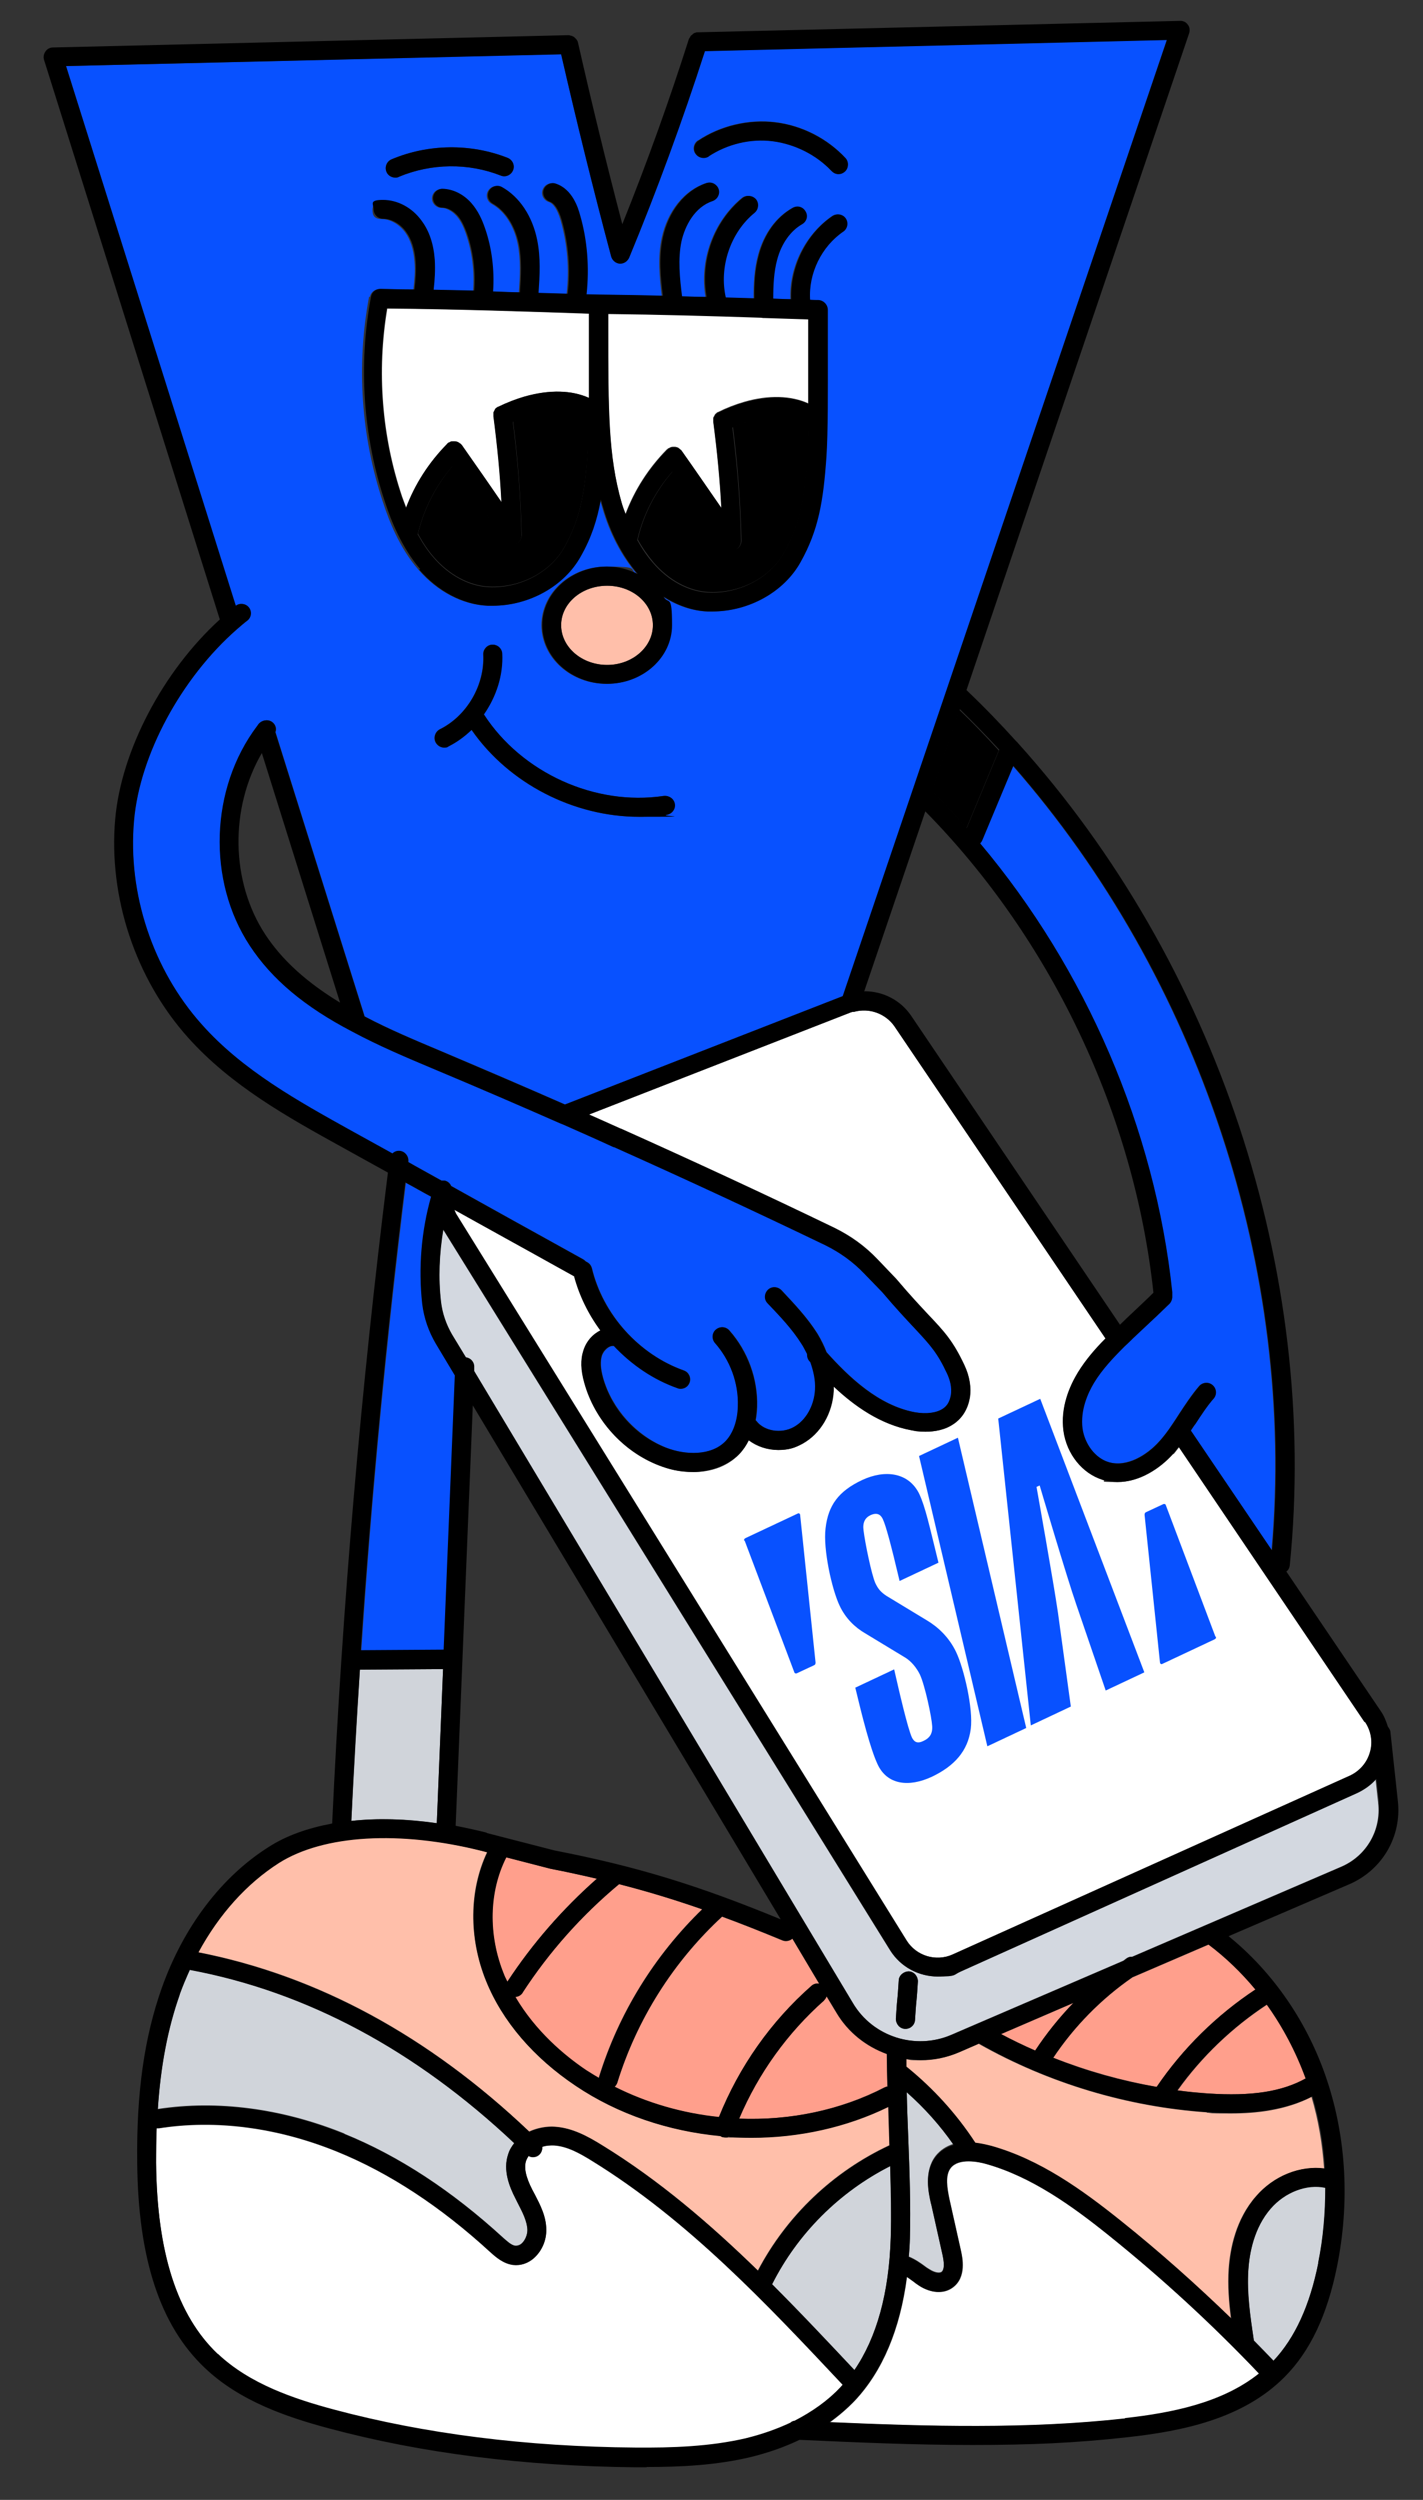 <?xml version="1.0" encoding="UTF-8"?>
<svg id="Layer_1" data-name="Layer 1" xmlns="http://www.w3.org/2000/svg" version="1.1" viewBox="0 0 497.8 874.1">
  <rect x="0" y="0" width="497.8" height="874.1" fill="#333333" stroke="none"/>
  <defs>
    <style>
      .cls-1 {
        fill: #ffbfaa;
      }

      .cls-1, .cls-2, .cls-3, .cls-4, .cls-5, .cls-6, .cls-7 {
        stroke-width: 0px;
      }

      .cls-2 {
        fill: #d0d4da;
      }

      .cls-3 {
        fill: #000;
      }

      .cls-4 {
        fill: #d3d8e0;
      }

      .cls-5 {
        fill: #fff;
      }

      .cls-6 {
        fill: #ff9f8c;
      }

      .cls-7 {
        fill: #0851ff;
      }
    </style>
  </defs>
  <path class="cls-6" d="M205.1,723.9c1.4,1,2.9,1.8,4.4,2.7,0,0,0-.2,0-.3,6.9-22.3,19.4-42.5,36.1-58.7-9.9-3.5-19.3-6.3-29.1-8.8-13.1,10.9-24.5,23.7-33.8,38-.6.9-1.6,1.4-2.6,1.5,7,11.9,17,20.4,24.9,25.7h0Z"/>
  <path class="cls-5" d="M261.1,852.6c5.5-1.3,10.7-3.1,15.4-5.4.4-.4.9-.6,1.5-.7,6.3-3.2,11.7-7.1,16-11.7.3-.3.5-.6.8-.9,0,0,0,0,0,0-26.6-28.3-54.1-57.6-87.7-78.3-4.2-2.6-8.6-5.1-13.3-5.4-1.3,0-2.8,0-4.1.5,0,.9-.2,1.9-.9,2.6-.6.7-1.5,1-2.4,1s-1-.2-1.5-.4c-.3.5-.6,1-.8,1.5-.9,2.5-.2,5.8,2.1,10.3l.8,1.5c1.9,3.6,4.1,7.8,4.1,12.5,0,3.6-1.5,7.3-4.2,9.8-2.1,1.9-4.8,2.8-7.4,2.5-3.5-.5-6.1-2.8-8-4.5-17.3-15.9-35.3-27.7-53.5-35.1-20.9-8.5-42.5-11.3-62.4-8.2-.3,0-.5,0-.8,0-.1,3.9-.2,7.8-.2,12,.3,31.6,7.4,53.5,21.6,67,11.1,10.6,26.8,15.8,40.6,19.5,31.8,8.5,67.3,13,105.5,13.3,12.6.1,26-.2,38.8-3.3h0Z"/>
  <path class="cls-2" d="M120.5,746.1c19,7.7,37.6,19.9,55.5,36.3,1.4,1.2,2.9,2.7,4.3,2.8.7,0,1.5-.2,2.2-.8,1.2-1.1,2-3,2-4.7,0-3.1-1.7-6.2-3.4-9.5l-.8-1.6c-2-3.9-4.5-9.8-2.5-15.5.5-1.4,1.3-2.7,2.1-3.8-34.6-32.6-72.8-53-113.5-60.6-1.2,2.8-2.4,5.6-3.5,8.5-4.2,11.8-6.7,24.9-7.7,40.2,20.9-3.2,43.5-.2,65.3,8.6h0Z"/>
  <path class="cls-2" d="M333.6,749.8c-4.8-6.7-10.2-12.9-16.4-18.4.1,5.1.3,10.2.5,15.2.5,12.8.9,24.8.6,35.9,0,2.2-.2,4.3-.4,6.5,2,.8,3.8,2,5.3,3.1.6.5,1.2.9,1.9,1.3,1.7,1.1,3.5,1.5,4.3.9.5-.4,1.3-1.7.3-6.1l-4-17.9c-.9-3.9-2.5-11.2,1.6-16.5,1.6-2,3.7-3.4,6.3-4.2h0Z"/>
  <path class="cls-1" d="M194.1,743.6c6.2.4,11.7,3.5,16.4,6.4,20.1,12.3,37.9,27.6,54.6,43.9,10.1-19.2,26.3-34.6,46-43.8,0-1.1,0-2.1-.1-3.2-.1-3.4-.2-6.8-.3-10.3-14.8,7.2-31.3,10.8-47.9,10.8s-5.3,0-8-.3c-.4.1-.8.2-1.2.2s-.8,0-1.2-.2c-.2,0-.3-.2-.5-.3-18-1.7-35.6-7.5-50.5-17.5-14.8-9.9-25.7-22.6-31.4-36.7-6.1-15.1-5.9-31.7.4-45l-1.9-.5c-28.8-7.3-55.3-5.7-71,4.2-11.4,7.2-21.1,18-28.2,31.3,41.6,8.1,80.6,29.2,115.8,62.7,2.8-1.3,6-1.9,9-1.7h0Z"/>
  <path class="cls-7" d="M159.2,481l-6.6-11c-2.6-4.4-4.2-9.1-4.8-14-1.4-12.6-.3-25.5,3.1-37.5-3-1.6-5.9-3.3-8.9-4.9-6.7,54.2-12,108.9-15.6,163.6l29-.2,3.9-95.9h0Z"/>
  <path class="cls-7" d="M140,402.5c1.8.2,3.1,1.9,2.9,3.7,0,0,0,.1,0,.2,3.9,2.1,7.8,4.3,11.6,6.4.4,0,.7,0,1.1,0,1.1.2,1.9,1,2.3,1.9,13.1,7.3,26.4,14.7,39.8,22.1l6.3,3.5c.4.2.7.5,1,.8,1,.4,1.8,1.2,2.1,2.3,3.9,16.2,16.5,30.3,32.2,35.8,1.7.6,2.6,2.5,2,4.2-.5,1.4-1.8,2.2-3.1,2.2s-.7,0-1.1-.2c-8.5-3-16.1-8.2-22.3-14.8-.1,0-.2,0-.3,0-1.4,0-3.2,1.5-3.9,3.4-.6,2-.5,4.4.4,7.7,3.1,10.9,11.6,20.3,22.1,24.5,6.7,2.6,15.7,3,20.8-2.3,2.6-2.7,4.2-7.1,4.3-12.2.2-8-2.7-16.1-8-22.1-1.2-1.4-1.1-3.5.3-4.7,1.4-1.2,3.5-1.1,4.7.3,6.5,7.2,10,17,9.7,26.7,0,1.4-.2,3-.5,4.7,0,0,.2.2.3.3,2.7,3.5,8.7,4.5,13,2.1,4.2-2.3,7.2-7.5,7.5-13.1.2-3.4-.5-6.6-1.6-9.5,0-.1-.2-.3-.3-.4-.7-.7-1-1.7-.9-2.6-.6-1.3-1.3-2.5-2-3.6-3.2-5.1-7.6-9.7-11.8-14.1-1.3-1.3-1.2-3.4.1-4.7,1.3-1.3,3.4-1.2,4.7.1,4.4,4.7,9,9.5,12.6,15.2,1.3,2.1,2.4,4.3,3.2,6.5,7.8,8.7,18.2,18.6,30.9,21,4.1.8,7.7.3,9.9-1.3,1.5-1,2.3-2.5,2.7-4.6.5-2.9-.5-5.7-1.3-7.6-3.4-7.3-5.9-10-11.3-15.8-2.9-3.1-6.5-7-11.4-12.7l-6.3-6.5c-3.9-4-8.4-7.3-13.4-9.8-24.3-11.7-49.2-23.3-74.1-34.4,0,0-.1,0-.2,0,0,0,0,0,0,0,0,0,0,0,0,0-5.9-2.7-11.7-5.2-17.6-7.9l-.5-.2c-.1,0-.2,0-.3-.1-14.2-6.2-28.9-12.6-44.9-19.3-8.8-3.7-18.8-7.9-28.1-12.9-16.7-8.8-28-18.3-35.8-30-15-22.8-13.9-55,2.5-76.8.2-.3.4-.5.5-.7,1.1-1.4,3.2-1.8,4.7-.8,1.2.9,1.7,2.3,1.2,3.6l31.2,99.4c8.7,4.6,18.1,8.5,26.4,12,15.5,6.5,29.8,12.7,43.7,18.8l97.2-37.9L408.2,13.9l-161.6,3.9c-7.8,24.2-16.7,48.5-26.5,72.2-.5,1.2-1.7,2.1-3.1,2.1h-.2c-1.4-.1-2.6-1.1-3-2.5-6.4-24-12.1-47.1-17.5-70.7L23.1,23.1l59.3,188.8s0,0,0,0c1.5-1.1,3.5-.8,4.6.6s.8,3.5-.6,4.6c-1.2.9-2.4,1.9-3.6,3-19.5,17-34,43.9-36,66.9-2.2,25.5,6.6,52.1,23.7,71.3,14.3,16,33.7,26.8,52.4,37.2l14.3,7.9c.7-.6,1.6-1,2.6-.9h0s0,0,0,0ZM233.2,284.9c-3.2.5-6.5.7-9.7.7-22.8,0-45.5-11.6-58.6-30.4-2.4,2.3-5.1,4.3-8.1,5.8-.5.2-1,.4-1.5.4-1.2,0-2.4-.7-3-1.9-.8-1.6-.1-3.6,1.5-4.5,9.5-4.7,15.8-15.5,15.2-26.1-.1-1.8,1.3-3.4,3.1-3.5,1.8,0,3.4,1.3,3.5,3.1.4,7.5-2,15.1-6.4,21.3,13.2,20.4,38.8,32.1,62.9,28.5,1.8-.2,3.5,1,3.8,2.8.3,1.8-1,3.5-2.8,3.8h0ZM244.2,49.1c7.8-5.2,17.6-7.5,26.9-6.4,9.3,1.1,18.3,5.6,24.6,12.5,1.2,1.3,1.2,3.4-.2,4.7-.6.6-1.5.9-2.3.9s-1.8-.4-2.4-1.1c-5.3-5.7-12.8-9.5-20.6-10.4-7.8-.9-15.9,1-22.4,5.3-1.5,1-3.6.6-4.6-.9-1-1.5-.6-3.6.9-4.6h0s0,0,0,0ZM137,55.7c12.9-5.4,27.7-5.6,40.6-.5,1.7.7,2.5,2.6,1.9,4.3-.7,1.7-2.6,2.6-4.3,1.9-11.4-4.5-24.4-4.3-35.6.4-.4.2-.9.3-1.3.3-1.3,0-2.5-.8-3.1-2-.7-1.7,0-3.6,1.8-4.4ZM129.4,103.8c.3-1.6,1.7-2.7,3.3-2.7h0c3.9,0,7.9.1,11.9.2.4-3.4.7-6.6.4-9.8-.3-4.1-1.4-7.7-3.3-10.3-2.1-2.8-5.2-4.6-8.1-4.6s-3.3-1.5-3.3-3.3,1.5-3.3,3.3-3.3c5.1,0,10.2,2.7,13.5,7.3,2.7,3.6,4.2,8.3,4.6,13.7.2,3.5,0,7-.4,10.4,4.7,0,9.4.2,14.2.3.5-6.7-.3-13.6-2.5-19.9-1-3-2.1-5-3.5-6.5-1.5-1.6-3.4-2.6-5.1-2.6s-3.3-1.5-3.3-3.3c0-1.8,1.5-3.3,3.3-3.3h0c3.6,0,7.3,1.8,10,4.9,2.5,2.8,3.9,6.1,4.8,8.7,2.5,7.1,3.4,14.8,2.9,22.3,3.1,0,6.2.2,9.4.3.4-5.7.7-11.5-.4-17-1.3-6.4-4.6-11.5-9.1-14-1.6-.9-2.2-2.9-1.3-4.5.9-1.6,2.9-2.2,4.5-1.3,6.1,3.4,10.6,10.1,12.3,18.4,1.3,6.2,1,12.7.5,18.6,3.4.1,6.8.2,10.2.3,1-8.6.3-17.4-2.1-25.8-1.1-3.7-2.5-5.9-4.2-6.4-1.7-.6-2.7-2.4-2.1-4.2s2.5-2.7,4.2-2.1c5.9,1.9,7.9,8.7,8.5,10.9,2.6,9,3.3,18.5,2.3,27.8,1.5,0,3.1.1,4.7.1,0,0,.1,0,.2,0,7.2,0,14.5.2,21.8.4-.8-6.5-1.5-13.6,0-20.4,2-9.2,7.8-16.5,15.3-19,1.7-.6,3.6.3,4.2,2.1s-.3,3.6-2.1,4.2c-6.3,2.1-9.8,8.7-10.9,14.1-1.3,6.2-.6,12.8.2,19.2,2.9,0,5.7.1,8.6.2-2.2-12.7,2.6-26.3,12.6-34.6,1.4-1.2,3.5-1,4.7.5,1.2,1.4,1,3.5-.5,4.7-8.4,6.9-12.5,19-10,29.6,3.3.1,6.7.2,10,.3,0-5,.2-10.2,1.6-15.3,2-7.4,6.2-13.1,11.8-16.3,1.6-.9,3.6-.3,4.5,1.2.9,1.6.3,3.6-1.2,4.5-4,2.3-7.2,6.7-8.7,12.3-1.2,4.4-1.4,9.1-1.4,13.7,2.1,0,4.2.1,6.3.2-.5-11.3,5.2-22.7,14.5-29.1,1.5-1,3.6-.6,4.6.9,1,1.5.6,3.6-.9,4.6-7.6,5.2-12.1,14.6-11.6,23.8,1,0,2,0,2.9.1,1.8,0,3.4,1.6,3.3,3.4h0c0,.2,0,.4,0,.6,0,4.1,0,8.6,0,13.2,0,14.2.2,28.8-.5,37.7-1.1,15.6-2.8,25.5-9,36.6-5.9,10.5-18.1,17.3-30.8,17.3s-1.1,0-1.7,0c-5.3-.2-10.6-2.1-15.5-5.2,1.9,3,3,6.4,3,10,0,11.3-10.2,20.5-22.7,20.5s-22.7-9.2-22.7-20.5,10.2-20.5,22.7-20.5,7.5,1,10.7,2.6c-5.4-6.4-9.5-14.1-12.1-23.2-.3-.9-.5-1.9-.8-2.8-1.3,7.1-3.4,13.3-7,19.8-5.9,10.5-18.1,17.3-30.8,17.3s-1.1,0-1.7,0c-8.7-.4-17.5-5-24.1-12.7-6.6-7.6-10.2-17-12.3-23.4-7.7-23.1-9.4-47.9-4.9-71.9h0s0,0,0,0Z"/>
  <path class="cls-2" d="M152.8,637.5l2.2-53.9-29.1.2c-1.1,17.7-2.1,35.3-3,52.9,9.1-1,19.2-.8,29.9.8h0Z"/>
  <path class="cls-2" d="M444.5,772.2c-5.8,6.6-7.4,15.3-7.8,21.4-.5,8.1.7,16.5,1.9,24.5,0,0,0,.1,0,.2,2.3,2.3,4.6,4.7,6.9,7.1,7.6-8,12.7-19.3,15.7-34.3,1.8-8.8,2.5-17.6,2.5-26.3-6.5-1.3-14.1,1.6-19.1,7.3h0Z"/>
  <path class="cls-5" d="M388,781.7c-12.9-10.3-27-20.5-42.9-25-2.8-.8-9.7-2.2-12.5,1.4-2,2.6-1.2,7-.4,11l4,17.9c.5,2.3,2.1,9.3-2.9,12.9-3.1,2.3-7.7,2-11.8-.7-.8-.5-1.5-1-2.2-1.6-.7-.5-1.4-1-2-1.4-2.4,18.3-8.5,32.9-18.3,43.3-2.6,2.7-5.5,5.2-8.7,7.5,34.1,1.5,69.1,2.5,103.4-1.3,16.1-1.8,33.9-5.2,46.9-15.6-16.4-17.2-34-33.4-52.5-48.3h0Z"/>
  <path class="cls-2" d="M311.4,757.4c-17.8,9-32.4,23.5-41.3,41.3,9.9,9.8,19.4,20,28.8,30,7.8-11.4,12.1-26.9,12.7-46.3.2-7.8,0-16.2-.2-25h0Z"/>
  <path class="cls-5" d="M142.1,177.6c3.1-8.3,8-15.9,14.4-22.4,0,0,.2-.1.2-.2,0,0,.1-.2.2-.2.1,0,.2,0,.3-.1.2-.1.4-.2.6-.3.2,0,.4,0,.6-.1.2,0,.4,0,.7,0,.2,0,.4,0,.6.1.2,0,.4.1.6.2.2.1.4.2.6.4.1,0,.2.1.3.2,0,0,.1.2.2.2,0,0,.1.1.2.2,5.2,7.5,9.7,13.9,13.9,20-.5-9.9-1.5-19.9-2.8-29.9,0,0,0,0,0-.1,0-.2,0-.5,0-.7,0-.2,0-.4,0-.6,0-.2.2-.4.3-.6.1-.2.2-.4.3-.6.1-.1.3-.2.4-.4.2-.2.4-.3.6-.4,0,0,0,0,.1,0,3.1-1.5,6.2-2.7,9.3-3.6,8.5-2.5,16.4-2.3,22.4.5,0-6.1,0-12.6,0-18.8,0-3.7,0-7.3,0-10.7-23.4-.8-47.5-1.6-70.6-1.8-3.7,22-1.9,44.7,5.2,65.8.5,1.4,1,2.7,1.5,4h0,0Z"/>
  <path class="cls-3" d="M326,276.7c4.2,4.1,8.2,8.4,12.1,12.9l11.3-27.2c-4.5-4.9-9-9.6-13.8-14.2l-9.7,28.6Z"/>
  <path class="cls-7" d="M342.8,294.9c37.1,44,61.2,99.9,67.2,156.9,0,.2,0,.3,0,.5v1.4c0,.8-.4,1.7-1,2.2-3,3-5.6,5.4-8.2,7.8-2,1.9-4,3.7-6,5.7l-1.5,1.4c-4.4,4.4-7.9,8.2-10.6,12.6-2.3,3.8-5,9.7-4.1,16.1.8,5.5,4.5,10.2,9,11.7,6.6,2,13.7-2.6,17.8-7.1,1.7-1.8,3.2-3.9,4.4-5.7.9-1.3,1.8-2.7,2.7-4.1,2.1-3.2,4.3-6.6,6.9-9.6,1.2-1.4,3.3-1.6,4.7-.4,1.4,1.2,1.6,3.3.4,4.7-2.3,2.7-4.3,5.8-6.4,8.9-.5.8-1,1.6-1.6,2.3l28.3,41.8c8.5-98-25.6-200.1-90.5-274.2l-10.9,26.1c-.2.4-.4.7-.7,1h0Z"/>
  <path class="cls-4" d="M335.9,689.4c-2.5,1.1-5.2,1.7-7.9,1.7-6.6,0-12.9-3.3-16.6-9.1l-156.4-252.1c-1.4,8.4-1.7,17-.8,25.4.5,4,1.8,7.8,3.9,11.4l4.8,7.9c1.7.2,3,1.7,2.9,3.4v1.4c0,0,132.4,221,132.4,221,7,11.8,21.9,16.5,34.5,11.1l60.2-25.9c.4-.3.8-.6,1.2-.9.6-.4,1.3-.5,1.9-.5l73.2-31.5c8.8-3.8,14-12.7,12.9-22.3l-.9-8.3c-1.8,2-4,3.7-6.6,4.9l-138.9,62.5h0ZM320.6,699.6c-.2,1.8-.3,3.7-.5,6.6,0,1.8-1.6,3.2-3.3,3.2h-.2c-1.8,0-3.2-1.7-3.2-3.5.2-3,.3-4.9.5-6.8.2-1.8.3-3.7.5-6.6,0-1.8,1.8-3.2,3.5-3.2,1.8,0,3.2,1.7,3.2,3.5-.2,3-.3,4.9-.5,6.8h0Z"/>
  <path class="cls-6" d="M396.3,691.3c-10.9,7.5-20.5,17.2-27.8,28.2,11.7,4.6,23.8,8,36.2,10.2,9.1-13.5,21-25.2,34.6-34.1-4.9-5.9-10.4-11.2-16.4-15.7l-26.5,11.4h0Z"/>
  <path class="cls-6" d="M283.9,694.4c.8-.7,1.8-.9,2.7-.7l-9.4-15.8c-.9.8-2.3,1.1-3.5.6-7.5-3.1-14.4-5.9-21.1-8.3-17.1,15.8-29.8,35.9-36.7,58.2-.2.5-.5,1-.9,1.3,11.3,5.7,23.8,9.3,36.5,10.6,7-17.6,18.1-33.4,32.4-45.9h0Z"/>
  <path class="cls-6" d="M177.5,692.9c8.8-13.4,19.3-25.4,31.3-36-5.2-1.2-10.6-2.4-16.3-3.5l-15.5-4c-6,11.9-6.4,27-.8,40.8.4.9.8,1.8,1.2,2.6h0Z"/>
  <path class="cls-5" d="M410.4,508.4c-4.6,5.1-11.7,9.8-19.4,9.8s-3.5-.2-5.3-.8c-7-2.2-12.5-9-13.6-17.1-1.1-8.3,2.1-15.8,5.1-20.5,2.8-4.4,6.2-8.2,9.6-11.8l-73.8-109.1c-3.1-4.5-8.8-6.6-14.2-5.1,0,0-.2,0-.3,0,0,0-.1,0-.2,0-.2,0-.3.1-.4.1l-91.8,35.8c3.6,1.6,7.3,3.2,11,4.9.1,0,.2,0,.3.1,25,11.2,50.1,22.8,74.5,34.6,5.8,2.8,10.9,6.5,15.3,11.2l6.4,6.7c4.9,5.8,8.5,9.6,11.3,12.6,5.6,5.9,8.6,9.2,12.5,17.5,1.8,3.9,2.5,7.9,1.9,11.5-.7,3.8-2.5,6.9-5.5,9-3.1,2.2-6.8,2.8-10,2.8s-3.6-.2-4.9-.5c-10.8-2-19.8-8.4-27.2-15.3,0,.5,0,.9,0,1.4-.4,8-4.6,15.1-10.9,18.6-2.7,1.5-5.6,2.2-8.5,2.2s-7.4-1.2-10.3-3.4c-.9,1.7-2,3.4-3.4,4.9-4.4,4.5-10.2,6.2-15.9,6.2s-8.6-1-12.1-2.3c-12.5-4.9-22.5-15.9-26.1-28.8-1.3-4.6-1.4-8.2-.3-11.5,1-3.2,3.2-5.6,5.9-6.9-4.2-5.7-7.4-12.2-9.2-19,0,0-.1,0-.1,0l-6.3-3.5c-11.9-6.6-23.7-13.1-35.5-19.7.2.5.4.9.6,1.4l157.6,254.1c3.4,5.4,10.3,7.5,16.1,4.9l138.9-62.5c3.5-1.6,6-4.5,7.1-8.2,1-3.6.4-7.5-1.7-10.6l-65-96.2c-.7.8-1.3,1.7-2,2.5h0Z"/>
  <path class="cls-6" d="M309.6,729.8c.3-.1.6-.2.8-.2,0-3.8-.2-7.6-.2-11.4-7.2-2.6-13.5-7.5-17.6-14.4l-3.5-5.8c-.2.5-.5,1-.9,1.4-12.9,11.3-23.1,25.6-29.8,41.4,17.7.7,35.5-2.9,51.1-11h0Z"/>
  <path class="cls-5" d="M218.8,179.7c3.1-8.3,8-16,14.5-22.6,0,0,.2-.1.3-.2,0,0,.1-.2.2-.2.1,0,.2,0,.3-.1.2-.1.4-.2.6-.3.2,0,.4-.1.6-.1.2,0,.4,0,.7,0,.2,0,.4,0,.6.1.2,0,.4.1.6.2.2.1.4.2.5.4.1,0,.2.1.3.2,0,0,.1.2.2.2s.2.1.2.2c4.2,6,8.9,12.8,13.9,20-.5-9.9-1.5-20-2.8-30,0,0,0,0,0-.1,0-.2,0-.5,0-.7,0-.2,0-.4,0-.6,0-.2.2-.4.3-.6.1-.2.2-.4.3-.6.1-.1.3-.3.4-.4.2-.1.3-.3.5-.4,0,0,0,0,.1,0,3-1.5,6.1-2.7,9.2-3.6,8.6-2.5,16.4-2.2,22.4.5,0-6.1,0-12.6,0-18.8,0-3.7,0-7.3,0-10.7-5.1-.2-10.3-.3-15.4-.5-.1,0-.3,0-.4,0h0c-.2,0-.5,0-.7-.1-17.9-.6-36-1.1-53.5-1.3v4.8c0,28.9,0,44.8,4.7,61.2.4,1.4.9,2.7,1.4,4h0Z"/>
  <path class="cls-3" d="M262.4,147c-2,.6-4,1.4-6,2.3,1.7,13.3,2.7,26.7,3,39.7,0,1.5-.9,2.8-2.3,3.2-.3.1-.7.1-1,.1-1.1,0-2.1-.5-2.8-1.5-6.3-9.5-12.5-18.3-17.9-26.1-6,7-10.2,15-12.2,23.6,0,.1-.1.2-.1.3,1.6,2.9,3.5,5.6,5.5,8,5.4,6.3,12.5,10.1,19.4,10.4,10.8.5,21.5-5,26.4-13.9,5.6-10,7.1-19.2,8.2-33.8.2-2.9.3-6.6.4-10.7-6.4-5-16.3-3-20.5-1.8h0Z"/>
  <path class="cls-1" d="M422.2,738.6c-27.8-1.9-55.4-10.2-79.7-23.9,0,0,0,0-.1-.1l-6.9,3c-4.4,1.9-8.9,2.8-13.5,2.8s-3.4-.2-5.1-.4c0,.9,0,1.8,0,2.7,0,0,0,0,0,0,9.4,7.5,17.5,16.5,24.1,26.6,1.8.2,3.6.5,5.6,1.1,17,4.8,31.8,15.4,45.3,26.2,13.4,10.7,26.3,22.2,38.7,34.2-.7-5.8-1.2-11.6-.8-17.5.5-7.1,2.5-17.3,9.5-25.3,6.2-7.2,15.4-10.8,23.9-9.7-.6-8.6-2-17-4.4-25.1-9.1,4.7-19.4,5.8-28.2,5.8s-5.9-.1-8.5-.3h0Z"/>
  <path class="cls-3" d="M185.6,145c-2,.6-4.1,1.4-6.1,2.3,1.7,13.3,2.7,26.7,3,39.7,0,1.5-.9,2.8-2.3,3.2-.3.1-.7.1-1,.1-1.1,0-2.1-.5-2.8-1.5-5.4-8-11-16.2-17.9-26.1-5.9,6.9-10.1,15-12.2,23.6,0,.1,0,.2-.1.3,1.7,3.1,3.5,5.8,5.5,8.1,5.4,6.3,12.5,10.1,19.4,10.4,10.8.5,21.5-5,26.4-13.9,5.6-10,7.1-19.2,8.2-33.8.2-2.9.3-6.6.4-10.7-6.5-5-16.3-3-20.4-1.8h0Z"/>
  <path class="cls-6" d="M411.9,730.9c3.6.5,7.2.8,10.8,1.1,15.1,1,25.7-.6,34.2-5.3-3.4-9.3-7.9-18-13.6-25.8-12.1,7.9-22.9,18.2-31.3,30h0Z"/>
  <path class="cls-1" d="M212.4,204.8c-8.9,0-16.1,6.2-16.1,13.8s7.2,13.9,16.1,13.9,16-6.2,16-13.9-7.2-13.8-16-13.8Z"/>
  <path class="cls-6" d="M350.2,711.2c3.9,2.1,7.9,4,12,5.8,3.9-6,8.4-11.6,13.4-16.7l-25.3,10.9h0Z"/>
  <path class="cls-3" d="M146.6,199.1c6.6,7.7,15.4,12.3,24.1,12.7.6,0,1.1,0,1.7,0,12.7,0,25-6.8,30.8-17.3,3.7-6.5,5.7-12.7,7-19.8.2.9.5,1.9.8,2.8,2.6,9,6.7,16.8,12.1,23.2-3.2-1.6-6.8-2.6-10.7-2.6-12.5,0-22.7,9.2-22.7,20.5s10.2,20.5,22.7,20.5,22.7-9.2,22.7-20.5-1.2-7-3-10c4.9,3.1,10.2,5,15.5,5.2.6,0,1.1,0,1.7,0,12.7,0,25-6.8,30.8-17.3,6.2-11.1,7.9-21,9-36.6.6-8.9.5-23.6.5-37.7,0-4.6,0-9.1,0-13.2s0-.4,0-.6h0c0-1.9-1.5-3.4-3.3-3.5-1,0-2,0-2.9-.1-.6-9.2,4-18.6,11.6-23.8,1.5-1,1.9-3.1.9-4.6-1-1.5-3.1-1.9-4.6-.9-9.3,6.3-14.9,17.8-14.5,29.1-2.1,0-4.2-.1-6.3-.2,0-4.6.2-9.3,1.4-13.7,1.5-5.6,4.7-10,8.7-12.3,1.6-.9,2.2-2.9,1.2-4.5-.9-1.6-2.9-2.2-4.5-1.2-5.6,3.2-9.8,8.9-11.8,16.3-1.4,5.1-1.7,10.3-1.6,15.3-3.3-.1-6.6-.2-10-.3-2.4-10.6,1.6-22.7,10.1-29.6,1.4-1.2,1.6-3.3.5-4.7-1.2-1.4-3.3-1.6-4.7-.5-10,8.2-14.9,21.8-12.6,34.6-2.9,0-5.7-.1-8.6-.2-.8-6.4-1.5-13-.2-19.2,1.2-5.4,4.6-12,10.9-14.1,1.7-.6,2.7-2.5,2.1-4.2-.6-1.7-2.5-2.7-4.2-2.1-7.5,2.5-13.3,9.8-15.3,19-1.5,6.9-.8,14,0,20.4-7.3-.2-14.6-.3-21.8-.4,0,0-.1,0-.2,0-1.5,0-3.1-.1-4.7-.1,1-9.3.3-18.9-2.3-27.8-.6-2.2-2.6-9-8.5-10.9-1.7-.6-3.6.4-4.2,2.1s.4,3.6,2.1,4.2c1.7.6,3.1,2.7,4.2,6.4,2.4,8.3,3.1,17.2,2.1,25.8-3.4-.1-6.8-.2-10.2-.3.4-5.9.8-12.3-.5-18.6-1.7-8.3-6.2-15-12.3-18.4-1.6-.9-3.6-.3-4.5,1.3-.9,1.6-.3,3.6,1.3,4.5,4.4,2.5,7.7,7.6,9.1,14,1.1,5.5.8,11.3.4,17-3.1,0-6.2-.2-9.4-.3.5-7.5-.4-15.2-2.9-22.3-.9-2.6-2.3-5.9-4.8-8.7-2.8-3.1-6.4-4.8-10-4.9h0c-1.8,0-3.3,1.5-3.3,3.3,0,1.8,1.5,3.3,3.3,3.3,1.7,0,3.6,1,5.1,2.6,1.4,1.5,2.4,3.5,3.5,6.5,2.2,6.4,3,13.2,2.5,19.9-4.7-.1-9.5-.2-14.2-.3.4-3.4.6-6.8.4-10.4-.4-5.5-1.9-10.1-4.6-13.7-3.3-4.6-8.4-7.3-13.5-7.3s-3.3,1.5-3.3,3.3,1.5,3.3,3.3,3.3c3,0,6.1,1.8,8.1,4.6,1.9,2.6,3,6.1,3.3,10.3.2,3.2,0,6.4-.4,9.8-4,0-8-.1-11.9-.2h0c-1.6,0-3,1.1-3.3,2.7-4.5,23.9-2.8,48.8,4.9,71.9,2.1,6.4,5.8,15.8,12.3,23.4h0s0,0,0,0ZM212.4,232.5c-8.9,0-16.1-6.2-16.1-13.9s7.2-13.8,16.1-13.8,16,6.2,16,13.8-7.2,13.9-16,13.9ZM282.4,159.5c-1,14.6-2.6,23.8-8.2,33.8-4.9,8.8-15.6,14.4-26.4,13.9-6.9-.3-14-4.1-19.4-10.4-2.1-2.4-3.9-5.1-5.5-8,0-.1.1-.2.1-.3,2-8.6,6.2-16.7,12.2-23.6,5.5,7.8,11.6,16.7,17.9,26.1.6.9,1.7,1.5,2.8,1.5s.7,0,1-.1c1.4-.4,2.3-1.8,2.3-3.2-.2-13-1.3-26.4-3-39.7,2-.9,4-1.7,6.1-2.3,4.1-1.2,14.1-3.2,20.5,1.8,0,4.1-.2,7.8-.4,10.7h0ZM212.8,114.6v-4.8c17.5.2,35.6.7,53.5,1.3.2,0,.4.1.7.1h0c.1,0,.3,0,.4,0,5.2.2,10.3.3,15.4.5,0,3.4,0,7,0,10.7,0,6.2,0,12.7,0,18.8-6-2.7-13.8-2.9-22.4-.5-3.1.9-6.2,2.1-9.2,3.6,0,0,0,0-.1,0-.2.1-.4.3-.5.4-.1.1-.3.2-.4.4-.1.2-.2.4-.3.6-.1.2-.2.4-.3.6,0,.2,0,.4,0,.6,0,.2,0,.4,0,.7,0,0,0,0,0,.1,1.3,10,2.3,20,2.8,30-5-7.2-9.6-14-13.9-20,0,0-.2-.1-.2-.2,0,0-.1-.2-.2-.2s-.2-.1-.3-.2c-.2-.1-.4-.3-.5-.4-.2-.1-.4-.2-.6-.2-.2,0-.4,0-.6-.1-.2,0-.4,0-.7,0-.2,0-.4,0-.6.1-.2,0-.4.2-.6.3-.1,0-.2,0-.3.1,0,0-.1.1-.2.2s-.2.1-.3.2c-6.5,6.6-11.4,14.3-14.5,22.6-.5-1.3-1-2.6-1.4-4-4.7-16.4-4.7-32.3-4.7-61.2h0ZM205.6,157.6c-1,14.6-2.6,23.8-8.2,33.8-4.9,8.8-15.6,14.4-26.4,13.9-6.9-.3-14-4.1-19.4-10.4-2-2.3-3.8-5-5.5-8.1,0,0,0-.2.1-.3,2.1-8.6,6.2-16.7,12.2-23.6,6.9,9.9,12.6,18.1,17.9,26.1.6.9,1.7,1.5,2.8,1.5s.7,0,1-.1c1.4-.4,2.4-1.8,2.3-3.2-.2-13-1.3-26.4-3-39.7,2-.9,4.1-1.7,6.1-2.3,4.1-1.2,14-3.2,20.4,1.8,0,4.1-.2,7.8-.4,10.7h0ZM135.4,107.8c23.1.2,47.2,1,70.6,1.8,0,3.4,0,7,0,10.7,0,6.2,0,12.7,0,18.8-6-2.7-13.8-2.9-22.4-.5-3.1.9-6.2,2.1-9.3,3.6,0,0,0,0-.1,0-.2.1-.4.3-.6.4-.1.1-.3.2-.4.4-.1.2-.2.4-.3.6-.1.2-.2.4-.3.6,0,.2,0,.4,0,.6,0,.2,0,.5,0,.7,0,0,0,0,0,.1,1.3,10,2.3,20,2.8,30-4.1-6.1-8.6-12.5-13.9-20,0,0-.1-.1-.2-.2,0,0,0-.2-.2-.2,0,0-.2-.1-.3-.2-.2-.1-.4-.3-.6-.4-.2,0-.4-.2-.6-.2s-.4-.1-.6-.1c-.2,0-.4,0-.7,0-.2,0-.4,0-.6.1-.2,0-.4.2-.6.3-.1,0-.2,0-.3.1,0,0-.1.1-.2.2,0,0-.2,0-.2.2-6.4,6.5-11.3,14.1-14.4,22.4-.5-1.3-1-2.6-1.5-4-7.1-21.1-8.8-43.8-5.2-65.8h0,0Z"/>
  <path class="cls-3" d="M247.9,54.7c6.5-4.3,14.7-6.3,22.4-5.3s15.2,4.7,20.6,10.4c.7.7,1.5,1.1,2.4,1.1s1.6-.3,2.3-.9c1.3-1.2,1.4-3.4.2-4.7-6.4-6.8-15.3-11.4-24.6-12.5-9.3-1.1-19.1,1.2-26.9,6.4-1.5,1-2,3.1-.9,4.6,1,1.5,3.1,1.9,4.6.9h0Z"/>
  <path class="cls-3" d="M232.2,278.3c-24,3.6-49.7-8.1-62.9-28.5,4.3-6.2,6.8-13.7,6.4-21.3-.1-1.8-1.7-3.2-3.5-3.1-1.8.1-3.2,1.7-3.1,3.5.5,10.6-5.7,21.4-15.2,26.1-1.6.8-2.3,2.8-1.5,4.5.6,1.2,1.8,1.9,3,1.9s1-.1,1.5-.4c3-1.5,5.7-3.5,8.1-5.8,13,18.8,35.8,30.4,58.6,30.4s6.5-.2,9.7-.7c1.8-.3,3.1-2,2.8-3.8-.3-1.8-2-3-3.8-2.8h0Z"/>
  <path class="cls-3" d="M226.2,862.6c11.9,0,24.4-.6,36.5-3.5,6.1-1.5,11.8-3.5,17-6,19.9.9,40.2,1.8,60.5,1.8s36.1-.7,54.1-2.7c19-2.1,40.5-6.3,55.2-21.2,8.9-9,14.8-21.6,18.2-38.4,4.5-22.2,3.3-44.7-3.4-65-6.6-20.1-18.8-37.9-34.5-50.6l42.3-18.2c11.5-5,18.3-16.7,16.9-29.1l-2.6-24.1c0-.7-.5-1.3-.9-1.9-.6-1.9-1.3-3.7-2.4-5.3l-33.1-48.9c.7-.5,1.1-1.3,1.2-2.2,10.3-102.9-25.9-210.8-95.2-287.6-.1-.2-.2-.3-.4-.4-5.6-6.2-11.4-12.2-17.5-18L416,11.6c.3-1,.2-2.2-.5-3-.6-.9-1.7-1.4-2.8-1.3l-168.7,4s0,0-.1,0c-.2,0-.5,0-.7.2-.2,0-.4,0-.5.2-.2,0-.3.2-.5.4s-.4.2-.5.4c-.1.1-.2.3-.3.5-.1.2-.3.4-.4.6,0,0,0,0,0,0-6.9,21.7-14.7,43.4-23.3,64.8-5.6-21.4-10.7-42.3-15.5-63.5,0-.1-.1-.2-.1-.3,0-.2-.2-.4-.3-.6-.1-.2-.2-.3-.4-.5s-.3-.3-.4-.4c-.2-.2-.4-.3-.6-.4-.1,0-.3-.1-.5-.2-.2,0-.5-.1-.8-.2-.1,0-.2,0-.3,0L18.5,16.6c-1,0-2,.5-2.6,1.4s-.8,1.9-.5,2.9l61.5,195.7c-19.9,18.1-34.5,45.9-36.6,69.8-2.4,27.3,7.1,55.8,25.4,76.3,15.1,16.9,34.9,27.9,54.1,38.5l15.9,8.8c-9.4,75.3-16,151.8-19.5,227.6-8.5,1.6-16,4.2-22.2,8.2-16.5,10.4-29.8,27.9-37.4,49.3-6.1,17.2-8.9,36.6-8.6,61.1.3,33.5,8,57,23.7,71.8,12.2,11.6,28.8,17.2,43.4,21.1,32.4,8.7,68.4,13.2,107.2,13.6,1.3,0,2.6,0,3.9,0h0s0,0,0,0ZM393.6,845.6c-34.2,3.8-69.2,2.8-103.4,1.3,3.2-2.3,6.1-4.8,8.7-7.5,9.8-10.5,15.9-25,18.3-43.3.7.4,1.3.9,2,1.4.7.5,1.5,1.1,2.2,1.6,4.2,2.7,8.7,3,11.8.7,4.9-3.6,3.4-10.6,2.9-12.9l-4-17.9c-.9-3.9-1.6-8.3.4-11,2.8-3.6,9.7-2.2,12.5-1.4,15.9,4.5,30,14.6,42.9,25,18.5,14.8,36.2,31.1,52.5,48.3-13,10.4-30.8,13.8-46.9,15.6h0ZM270.1,798.7c9-17.8,23.6-32.3,41.3-41.3.3,8.8.5,17.2.2,25-.6,19.4-4.9,34.9-12.7,46.3-9.4-10-19-20.1-28.8-30ZM325.7,770.5l4,17.9c1,4.4.2,5.7-.3,6.1-.8.6-2.6.2-4.3-.9-.6-.4-1.3-.9-1.9-1.3-1.5-1.1-3.2-2.3-5.3-3.1.2-2.1.3-4.2.4-6.5.3-11.1-.1-23.1-.6-35.9-.2-5-.4-10.1-.5-15.2,6.2,5.5,11.7,11.6,16.4,18.4-2.6.8-4.7,2.1-6.3,4.2-4.1,5.3-2.5,12.5-1.6,16.5h0ZM461.2,791.2c-3,15-8.2,26.2-15.7,34.3-2.3-2.4-4.6-4.7-6.9-7.1,0,0,0-.1,0-.2-1.2-8.1-2.5-16.4-1.9-24.5.4-6.1,2.1-14.8,7.8-21.4,5-5.8,12.7-8.7,19.1-7.3,0,8.7-.7,17.5-2.5,26.3h0ZM463.4,758.2c-8.5-1.1-17.7,2.5-23.9,9.7-7,8-9,18.2-9.5,25.3-.4,5.9,0,11.8.8,17.5-12.4-12-25.3-23.5-38.7-34.2-13.5-10.8-28.2-21.4-45.3-26.2-2-.5-3.8-.9-5.6-1.1-6.6-10.1-14.7-19-24.1-26.6,0,0,0,0,0,0,0-.9,0-1.8,0-2.7,1.7.2,3.4.4,5.1.4,4.5,0,9.1-.9,13.5-2.8l6.9-3c0,0,0,0,.1.1,24.3,13.8,51.8,22,79.7,23.9,2.6.2,5.5.3,8.5.3,8.8,0,19.1-1.2,28.2-5.8,2.4,8.1,3.9,16.5,4.4,25.1h0ZM350.2,711.2l25.3-10.9c-5,5.2-9.5,10.8-13.4,16.7-4.1-1.8-8-3.7-12-5.8h0ZM456.8,726.7c-8.4,4.7-19,6.3-34.2,5.3-3.6-.2-7.2-.6-10.8-1.1,8.5-11.8,19.2-22,31.3-30,5.6,7.8,10.2,16.5,13.6,25.8h0ZM439.2,695.6c-13.6,9-25.5,20.7-34.6,34.1-12.4-2.1-24.5-5.5-36.2-10.2,7.4-11,16.9-20.7,27.8-28.2l26.5-11.4c6,4.5,11.5,9.8,16.4,15.7h0ZM482.3,630.4c1,9.5-4.2,18.5-12.9,22.3l-73.2,31.5c-.7,0-1.3,0-1.9.5-.4.3-.8.6-1.2.9l-60.2,25.9c-12.6,5.4-27.5.7-34.5-11.1l-132.5-221v-1.4c.1-1.7-1.2-3.2-2.9-3.4l-4.8-7.9c-2.1-3.6-3.4-7.4-3.9-11.4-1-8.4-.6-17,.8-25.4l156.4,252.1c3.6,5.8,10,9.1,16.6,9.1s5.3-.5,7.9-1.7l138.9-62.5c2.5-1.2,4.8-2.8,6.6-4.9l.9,8.3h0ZM177,649.4l15.5,4c5.7,1.1,11.1,2.3,16.3,3.5-12,10.6-22.5,22.6-31.3,36-.4-.9-.9-1.7-1.2-2.6-5.6-13.8-5.2-28.9.8-40.8h0ZM170.3,640.8c-3.7-.9-7.3-1.7-10.9-2.4l6-147,107.7,179.7c-29.4-12.1-50.5-18.5-79.2-24.1l-23.7-6.1h0ZM182.8,696.8c9.3-14.3,20.7-27.1,33.8-38,9.8,2.5,19.2,5.4,29.1,8.8-16.7,16.2-29.2,36.4-36.1,58.7,0,0,0,.2,0,.3-1.5-.9-3-1.8-4.4-2.7-7.9-5.3-17.9-13.8-24.9-25.7,1,0,2-.5,2.6-1.5h0ZM215.9,728.3c6.9-22.3,19.6-42.4,36.7-58.2,6.6,2.5,13.6,5.2,21.1,8.3,1.2.5,2.5.2,3.5-.6l9.4,15.8c-.9-.2-1.9,0-2.7.7-14.2,12.5-25.3,28.3-32.4,45.9-12.7-1.3-25.2-4.9-36.5-10.6.4-.4.7-.8.9-1.3h0ZM288.3,699.4c.5-.4.7-.9.9-1.4l3.5,5.8c4.1,6.9,10.5,11.8,17.6,14.4,0,3.8,0,7.6.2,11.4-.3,0-.6,0-.8.2-15.6,8.1-33.4,11.7-51.1,11,6.7-15.8,16.9-30,29.8-41.4h0ZM477.5,602.1c2.1,3.1,2.8,7,1.7,10.6-1,3.6-3.6,6.6-7.1,8.2l-138.9,62.5c-5.8,2.6-12.8.5-16.1-4.9l-157.6-254.1c-.3-.4-.4-.9-.6-1.4,11.8,6.6,23.7,13.1,35.5,19.7l6.3,3.5s.1,0,.1,0c1.8,6.8,5,13.3,9.2,19-2.7,1.3-4.9,3.8-5.9,6.9-1.1,3.3-1,6.9.3,11.5,3.6,12.9,13.6,24,26.1,28.8,3.5,1.4,7.8,2.3,12.1,2.3s11.5-1.7,15.9-6.2c1.5-1.5,2.6-3.2,3.4-4.9,2.9,2.2,6.5,3.4,10.3,3.4s5.8-.7,8.5-2.2c6.3-3.5,10.5-10.6,10.9-18.6,0-.5,0-.9,0-1.4,7.3,6.9,16.4,13.3,27.2,15.3,1.3.2,3,.5,4.9.5,3.2,0,6.9-.6,10-2.8,2.9-2,4.8-5.1,5.5-9,.6-3.6,0-7.6-1.9-11.5-3.9-8.3-6.9-11.6-12.5-17.5-2.8-3-6.4-6.8-11.3-12.6l-6.4-6.7c-4.4-4.6-9.5-8.3-15.3-11.2-24.5-11.8-49.5-23.4-74.5-34.6-.1,0-.2,0-.3-.1-3.7-1.6-7.3-3.3-11-4.9l91.8-35.8c.2,0,.3,0,.4-.1,0,0,.1,0,.2,0,0,0,.2,0,.3,0,5.3-1.5,11.1.6,14.2,5.1l73.8,109.1c-3.5,3.5-6.9,7.4-9.6,11.8-2.9,4.8-6.2,12.2-5.1,20.5,1.1,8.1,6.6,14.9,13.6,17.1,1.8.5,3.6.8,5.3.8,7.7,0,14.8-4.7,19.4-9.8.7-.8,1.4-1.7,2-2.5l65,96.2h0ZM302.3,346.7l21.4-63c44.1,44.8,73.1,105.9,79.8,168.3-2.5,2.5-4.8,4.6-7,6.7-1.6,1.5-3.2,3-4.7,4.5l-73.1-108.1c-3.7-5.4-9.8-8.5-16.2-8.5h0ZM444.9,542l-28.3-41.8c.5-.8,1-1.6,1.6-2.3,2.1-3.2,4-6.2,6.4-8.9,1.2-1.4,1-3.5-.4-4.7-1.4-1.2-3.5-1-4.7.4-2.6,3.1-4.8,6.4-6.9,9.6-.9,1.4-1.8,2.8-2.7,4.1-1.2,1.8-2.7,3.8-4.4,5.7-4.1,4.6-11.2,9.2-17.8,7.1-4.5-1.4-8.2-6.2-9-11.7-.8-6.4,1.8-12.3,4.1-16.1,2.7-4.4,6.2-8.2,10.6-12.6l1.5-1.4c2-2,4-3.8,6-5.7,2.6-2.4,5.2-4.9,8.2-7.8.6-.6.9-1.4,1-2.2v-1.4c0-.2,0-.3,0-.5-6-57-30.2-112.9-67.2-156.9.3-.3.5-.6.7-1l10.9-26.1c64.9,74.1,99,176.2,90.5,274.2h0ZM349.5,262.3l-11.3,27.2c-3.9-4.4-7.9-8.7-12.1-12.9l9.7-28.6c4.7,4.6,9.3,9.3,13.8,14.2ZM123,395.4c-18.7-10.4-38.1-21.1-52.4-37.2-17.1-19.1-26-45.8-23.7-71.3,2-23,16.5-49.8,36-66.9,1.2-1,2.4-2.1,3.6-3,1.5-1.1,1.7-3.2.6-4.6s-3.2-1.7-4.6-.6c0,0,0,0,0,0L23.1,23.1l173.2-4.1c5.4,23.5,11.1,46.7,17.5,70.7.4,1.4,1.6,2.4,3,2.5h.2c1.3,0,2.5-.8,3.1-2.1,9.8-23.7,18.7-48,26.5-72.2l161.6-3.9-113.4,334.3-97.2,37.9c-13.9-6.1-28.2-12.2-43.7-18.8-8.3-3.5-17.7-7.4-26.4-12l-31.2-99.4c.5-1.3,0-2.8-1.2-3.6-1.5-1-3.6-.6-4.7.8-.1.2-.3.4-.5.7-16.4,21.8-17.5,54-2.5,76.8,7.7,11.7,19.1,21.3,35.8,30,9.3,5,19.3,9.2,28.1,12.9,16,6.7,30.6,13,44.9,19.3.1,0,.2,0,.3.1l.5.2c5.9,2.6,11.8,5.2,17.6,7.9,0,0,0,0,0,0,0,0,0,0,0,0,0,0,.1,0,.2,0,24.8,11.1,49.8,22.7,74.1,34.4,5,2.5,9.5,5.7,13.4,9.8l6.3,6.5c4.9,5.8,8.5,9.6,11.4,12.7,5.4,5.8,7.9,8.5,11.3,15.8.9,1.9,1.8,4.7,1.3,7.6-.4,2.1-1.2,3.6-2.7,4.6-2.2,1.5-5.8,2-9.9,1.3-12.8-2.4-23.1-12.3-30.9-21-.9-2.2-1.9-4.3-3.2-6.5-3.6-5.7-8.2-10.5-12.6-15.2-1.3-1.3-3.4-1.4-4.7-.1-1.3,1.3-1.4,3.4-.1,4.7,4.2,4.4,8.6,9,11.8,14.1.7,1,1.3,2.3,2,3.6,0,.9.2,1.9.9,2.6.1.1.2.2.3.4,1,2.9,1.8,6.1,1.6,9.5-.3,5.6-3.2,10.8-7.5,13.1-4.4,2.4-10.3,1.4-13-2.1,0-.1-.2-.2-.3-.3.3-1.7.4-3.3.5-4.7.3-9.7-3.3-19.4-9.7-26.7-1.2-1.4-3.3-1.5-4.7-.3s-1.5,3.3-.3,4.7c5.3,6,8.3,14,8,22.1-.1,5.1-1.7,9.5-4.3,12.2-5,5.2-14.1,4.9-20.8,2.3-10.6-4.1-19.1-13.5-22.1-24.5-.9-3.3-1-5.7-.4-7.7.6-2,2.5-3.5,3.9-3.4.1,0,.2,0,.3,0,6.2,6.6,13.8,11.8,22.3,14.8.4.1.7.2,1.1.2,1.4,0,2.6-.8,3.1-2.2.6-1.7-.3-3.6-2-4.2-15.7-5.6-28.4-19.6-32.2-35.8-.3-1.1-1.1-1.9-2.1-2.3-.3-.3-.6-.6-1-.8l-6.3-3.5c-13.4-7.4-26.7-14.8-39.8-22.1-.4-.9-1.2-1.7-2.3-1.9-.4,0-.7,0-1.1,0-3.9-2.2-7.8-4.3-11.6-6.5,0,0,0-.1,0-.2.2-1.8-1.1-3.5-2.9-3.7-1-.1-1.9.2-2.6.9l-14.3-7.9h0s0,0,0,0ZM119,350.6c-11.7-7.1-20.2-14.8-26.1-23.7-12.3-18.6-12.5-44.4-1.3-63.6l27.4,87.4h0ZM141.9,413.5c3,1.6,5.9,3.3,8.9,4.9-3.4,12-4.5,24.9-3.1,37.5.6,4.9,2.2,9.6,4.8,14l6.6,11-3.9,95.9-29,.2c3.7-54.7,8.9-109.5,15.6-163.6h0ZM125.9,583.8l29.1-.2-2.2,53.9c-10.7-1.5-20.7-1.8-29.9-.8.8-17.6,1.8-35.2,3-52.9h0ZM97.6,651.4c15.7-9.9,42.3-11.4,71-4.2l1.9.5c-6.3,13.4-6.5,29.9-.4,45,5.7,14.1,16.6,26.8,31.4,36.7,14.9,10,32.5,15.8,50.5,17.5.2,0,.3.2.5.3.4.1.8.2,1.2.2s.8,0,1.2-.2c2.7.2,5.3.3,8,.3,16.6,0,33.2-3.6,47.9-10.8.1,3.4.2,6.9.3,10.3,0,1.1,0,2.1.1,3.2-19.7,9.2-35.9,24.6-46,43.8-16.8-16.3-34.6-31.6-54.6-43.9-4.7-2.9-10.2-6-16.4-6.4-2.9-.2-6.1.4-9,1.7-35.2-33.4-74.2-54.5-115.8-62.7,7.2-13.3,16.9-24.1,28.2-31.3h0ZM62.9,697.3c1-2.9,2.2-5.7,3.5-8.5,40.8,7.6,78.9,28,113.5,60.6-.9,1.1-1.7,2.3-2.1,3.8-2,5.7.5,11.6,2.5,15.5l.8,1.6c1.7,3.3,3.3,6.4,3.4,9.5,0,1.7-.8,3.6-2,4.7-.7.6-1.4.9-2.2.8-1.4-.2-2.9-1.6-4.3-2.8-17.9-16.4-36.5-28.6-55.5-36.3-21.9-8.9-44.4-11.8-65.3-8.6,1-15.2,3.5-28.3,7.7-40.2h0ZM76.2,823.1c-14.2-13.5-21.3-35.4-21.6-67,0-4.2,0-8.2.2-12,.2,0,.5,0,.8,0,19.9-3.2,41.5-.3,62.4,8.2,18.2,7.4,36.2,19.2,53.5,35.1,1.9,1.7,4.5,4.1,8,4.5,2.6.3,5.3-.5,7.4-2.5,2.7-2.4,4.3-6.1,4.2-9.8,0-4.7-2.2-8.8-4.1-12.5l-.8-1.5c-2.3-4.5-3-7.8-2.1-10.3.2-.5.5-1,.8-1.5.5.2,1,.4,1.5.4.9,0,1.7-.3,2.4-1,.7-.7,1-1.7.9-2.6,1.4-.4,2.8-.6,4.1-.5,4.7.3,9.1,2.8,13.3,5.4,33.6,20.7,61.1,50,87.7,78.3,0,0,0,0,0,0-.3.3-.5.6-.8.9-4.3,4.6-9.8,8.5-16,11.7-.6.1-1.1.3-1.5.7-4.7,2.2-9.8,4-15.4,5.4-12.8,3-26.2,3.4-38.8,3.3-38.2-.3-73.7-4.8-105.5-13.3-13.8-3.7-29.4-8.9-40.6-19.5h0Z"/>
  <path class="cls-3" d="M138.3,62.1c.4,0,.9,0,1.3-.3,11.3-4.7,24.2-4.9,35.6-.4,1.7.7,3.6-.2,4.3-1.9.7-1.7-.2-3.6-1.9-4.3-13-5.1-27.8-4.9-40.6.5-1.7.7-2.5,2.7-1.8,4.4.5,1.3,1.8,2,3.1,2Z"/>
  <path class="cls-3" d="M317.9,689.3c-1.7,0-3.4,1.3-3.5,3.2-.2,2.9-.3,4.8-.5,6.6-.2,1.9-.3,3.8-.5,6.8,0,1.8,1.3,3.4,3.2,3.5h.2c1.8,0,3.2-1.4,3.3-3.2.2-2.9.3-4.8.5-6.6.2-1.9.3-3.8.5-6.8,0-1.8-1.3-3.4-3.2-3.5h0Z"/>
  <g>
    <g>
      <path class="cls-7" d="M260.4,538.8c-.2-.5-.1-.7.4-1l18.3-8.6c.3-.2.7,0,.8.4l5.4,51.7c0,.5-.1.8-.6,1-2,.9-4,1.9-6,2.8-.3.1-.7,0-.8-.3h0l-17.4-46.1h0Z"/>
      <path class="cls-7" d="M425.3,572.2c.2.5.1.7-.4,1l-18.3,8.6c-.3.2-.7,0-.8-.4l-5.4-51.7c0-.5.1-.8.6-1,2-.9,4-1.9,6-2.8.3-.1.7,0,.8.3h0l17.4,46.1h0Z"/>
    </g>
    <g>
      <path class="cls-7" d="M400.2,584.8l-13.4,6.3-10.3-30.1c-3.3-9.5-12.8-41.6-12.8-41.6l-1.1.5s6,33.6,7.5,44l4.5,32.8-14,6.6-11.4-107.3,14.7-6.9,36.4,95.6h0Z"/>
      <path class="cls-7" d="M359,604.2l-13.6,6.4-23.9-101.5,13.6-6.4,23.9,101.5Z"/>
      <path class="cls-7" d="M321.6,522.4c2.1,4.5,3.5,11,6.7,24l-13.6,6.4c-3-12.7-4.8-19.4-5.9-21.7-.6-1.2-1.7-2.5-4.3-1.3-1.9.9-2.8,2.6-2.4,5.4.5,4.2,2.8,15.4,4.1,18.3,1,2.2,2.1,3.3,3.9,4.5l14.2,8.6c3.7,2.2,7.7,5.8,10.2,11.1,2.7,5.7,6,19.7,5.1,26.8-1,7.8-5.8,13-13.5,16.7-8.3,3.9-15.8,2.8-19.1-4.3-2.6-5.6-5.4-16.8-7.8-26.8l13.6-6.4c1.7,7.5,4.7,20.5,6.2,23.8.8,1.6,1.9,2.3,4.1,1.2,1.9-.9,3.2-2.3,3-5.2-.2-3.2-2.5-14.1-4.3-18-1.2-2.4-3-4.6-5.1-5.9l-14.2-8.6c-3.4-2-6.7-5.1-8.8-9.6-2.7-5.7-5.8-19.7-4.9-27,.9-8,4.5-13,12.8-16.9,7.9-3.7,16.4-2.8,20.1,5.1h0Z"/>
    </g>
  </g>
</svg>